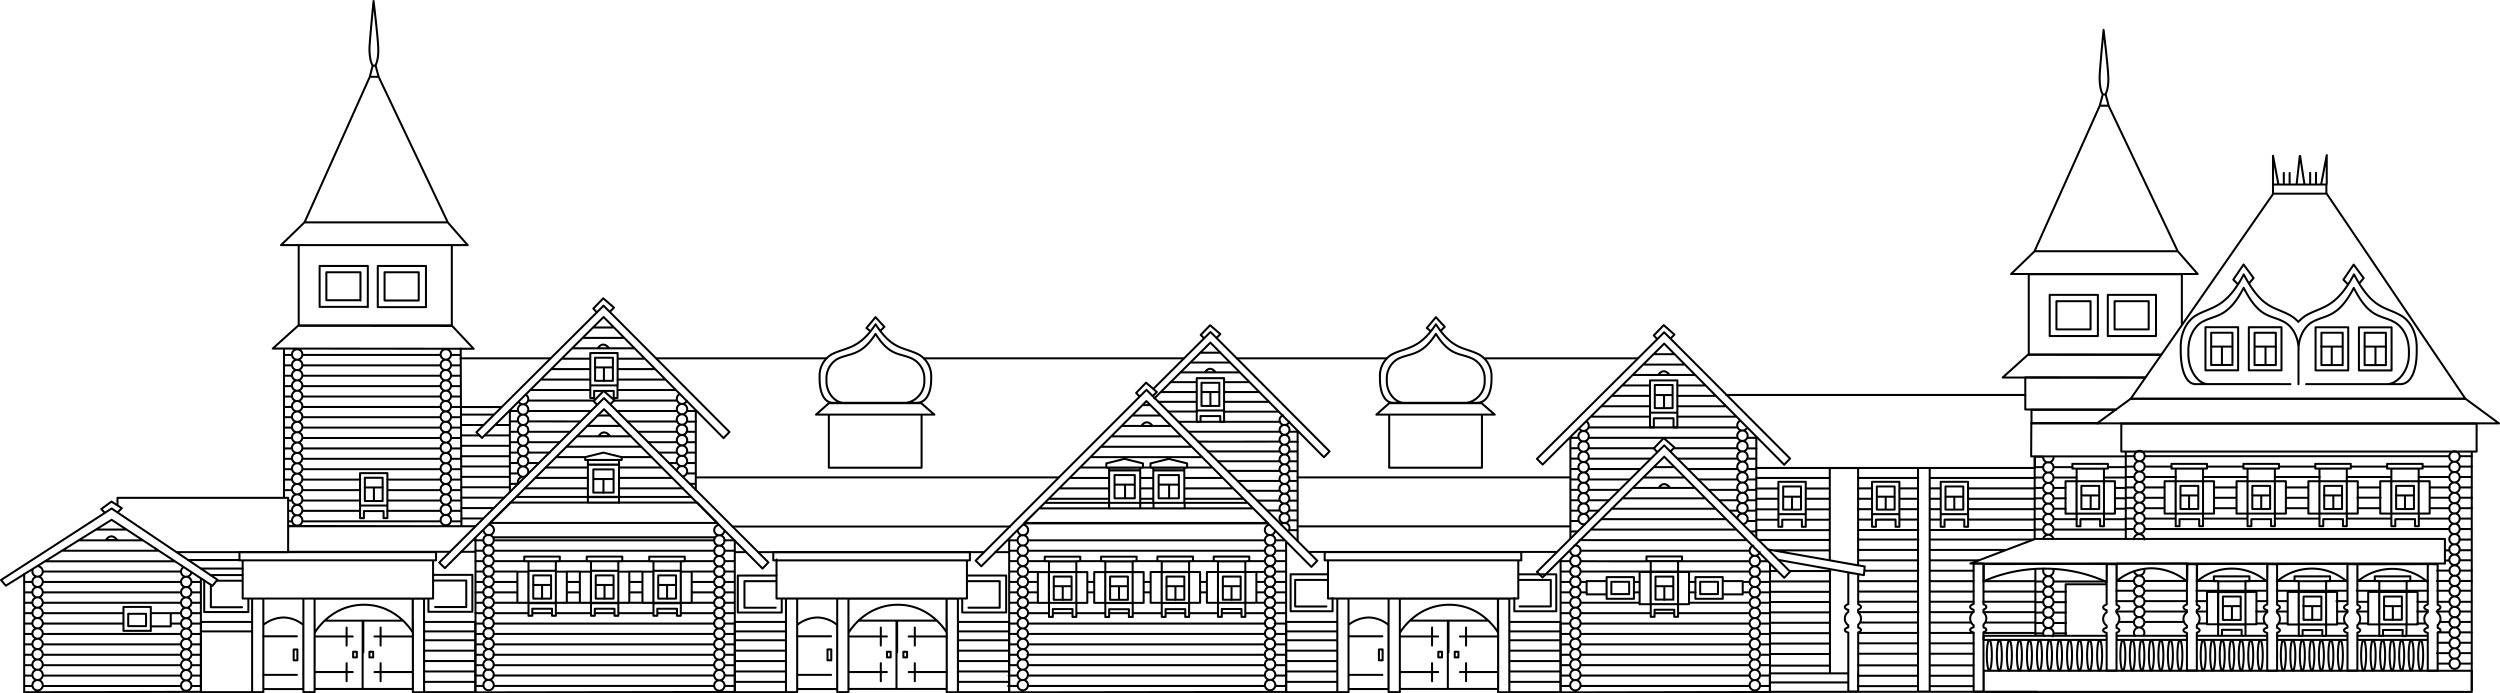 <?xml version="1.0" encoding="UTF-8"?> <svg xmlns="http://www.w3.org/2000/svg" viewBox="0 0 1218 337.78"> <defs> <style>.cls-1,.cls-2{fill:none;stroke:#000;stroke-linecap:round;stroke-linejoin:round;}.cls-1{stroke-width:0.99px;}.cls-2{stroke-width:0.99px;}</style> </defs> <title>LOGOРесурс 3</title> <g id="Слой_2" data-name="Слой 2"> <g id="Слой_1-2" data-name="Слой 1"> <path class="cls-1" d="M475.35,273.13l83.2-83.2,83.23,83.26-2.87,3-80.36-80.76-80.46,80.45-2.74-2.74Zm16.32-10.83v75l134.92-.2V264m-5.32,49.76a2.53,2.53,0,1,1-2.53-2.53,2.53,2.53,0,0,1,2.53,2.53Zm0-20.19a2.53,2.53,0,1,1-2.53-2.53,2.53,2.53,0,0,1,2.53,2.53Zm0,25.24a2.53,2.53,0,1,1-2.53-2.53,2.53,2.53,0,0,1,2.53,2.53Zm0-20.19a2.53,2.53,0,1,1-2.53-2.53,2.53,2.53,0,0,1,2.53,2.53Zm0-20.19a2.53,2.53,0,1,1-2.53-2.53,2.54,2.54,0,0,1,2.53,2.53Zm0,5a2.53,2.53,0,1,1-2.53-2.53,2.54,2.54,0,0,1,2.53,2.53Zm0-25a3.46,3.46,0,0,1-.71,1.53,2.53,2.53,0,1,1-2-4.31m2.78,47.95a2.53,2.53,0,1,1-2.53-2.53,2.54,2.54,0,0,1,2.53,2.53Zm0,5a2.53,2.53,0,1,1-2.53-2.53,2.53,2.53,0,0,1,2.53,2.53Zm0-20.19a2.53,2.53,0,1,1-2.53-2.53,2.53,2.53,0,0,1,2.53,2.53Zm0-25.24a2.53,2.53,0,1,1-2.53-2.53,2.53,2.53,0,0,1,2.53,2.53Zm0,5.05a2.53,2.53,0,1,1-2.53-2.53,2.53,2.53,0,0,1,2.53,2.53Zm0,5a2.53,2.53,0,1,1-2.53-2.53,2.53,2.53,0,0,1,2.53,2.53Zm0,50.48a2.53,2.53,0,1,1-2.53-2.53,2.54,2.54,0,0,1,2.53,2.53Zm0,5.05a2.53,2.53,0,1,1-2.53-2.54,2.54,2.54,0,0,1,2.53,2.54Zm0,5a2.53,2.53,0,1,1-2.53-2.53,2.53,2.53,0,0,1,2.53,2.53ZM555.1,193.13l-1.56-1.7,4.82-5,5.25,4.54-1.85,1.84M491.4,329.14h4.25m5.07,0H616.19m5.08,0h5.38M491.2,334.21h4.73m5,0H616.2m5.25,0h5m-134.9-10.14h4.16m5,0H616m5.21,0h5.06M491.82,319h3.86m4.9,0h115.7m4.81,0h5.15M491.68,308.86h4.06m5.2,0H616.13m5.07,0h5.09m-134.61,5.07h4m5.21,0H616.19m4.94,0h5M491.82,303.8h4m5.09,0H616.06m5,0h5.15m-134.56-5.07h4m5.34,0h10.05m2.5,0h8.83m2.17,0H538.4m2.08,0h9.09m2.41,0H565.9m2.17,0h9.32m2,0h13.85m2.15,0h9.33m2.14,0h9.32m5.06,0h5M491.68,288.59h4.08m5.16,0h4.57m24.34,0H533m24.3,0h3.2m24.22,0h3m24.36,0h4.06m5.27,0h4.89m-134.52,5.07h3.8m5.32,0h4.82m106.36,0h4.1m5.05,0h4.87M491.68,283.52h4m5.31,0h4.5m24.24,0H533m24.2,0h3.11m24.59,0h2.68m24.68,0h3.82m5.35,0h4.77M491.8,278.45h4m5.14.19h5.32m105.6,0h4.32m5.1-.16h5M491.68,268.31h4m5.37,0H616.13m5.25,0h4.91m-134.61,5.07h4.14m5.13,0h10m13.5,0h14.17m13.29,0H566m13.39,0H593.1m13.9,0h9.19m5.21,0h4.69M491.2,263.25h4.59m5,0H616.22m5,0H626M511,243h29.36m15.28,0h6.08m15.57,0H605.8m-89.63-5.07h24.14m-33.92,9.75H610.51m-54.79-9.75h6.12m15.31,0H600.8m-74.43-10.14h14m15.21,0h6.12m15.35,0h13.6m-69.47,5.07h19.12m15.36,0h6.06m15.45,0h18.49m-64.35-10.14h54.34m-49.31-5.06h44.31m-34.11-10.14h24m-29.08,5.07h34.08m-18.82-15.21h3.68m-8.79,5.07h13.9m-69.7,111.3a2.53,2.53,0,1,0,2.53-2.53,2.53,2.53,0,0,0-2.53,2.53Zm0-20.19a2.53,2.53,0,1,0,2.53-2.53,2.53,2.53,0,0,0-2.53,2.53Zm0,25.24a2.53,2.53,0,1,0,2.53-2.53,2.53,2.53,0,0,0-2.53,2.53Zm0-20.19a2.53,2.53,0,1,0,2.53-2.53,2.53,2.53,0,0,0-2.53,2.53Zm0-20.19a2.53,2.53,0,1,0,2.53-2.53,2.53,2.53,0,0,0-2.53,2.53Zm0,5.05a2.53,2.53,0,1,0,2.53-2.53,2.53,2.53,0,0,0-2.53,2.53Zm0-25a3.41,3.41,0,0,0,.71,1.53,2.53,2.53,0,1,0,3.56-3.59,2.46,2.46,0,0,0-1.53-.72m-2.78,47.95a2.53,2.53,0,1,0,2.53-2.53,2.53,2.53,0,0,0-2.53,2.53Zm0,5.05a2.53,2.53,0,1,0,2.53-2.54,2.53,2.53,0,0,0-2.53,2.54Zm0-20.2a2.53,2.53,0,1,0,2.53-2.53,2.53,2.53,0,0,0-2.53,2.53Zm0-25.23a2.53,2.53,0,1,0,2.53-2.53,2.53,2.53,0,0,0-2.53,2.53Zm0,5a2.53,2.53,0,1,0,2.53-2.53,2.53,2.53,0,0,0-2.53,2.53Zm0,5a2.53,2.53,0,1,0,2.53-2.53,2.53,2.53,0,0,0-2.53,2.53Zm0,50.48a2.53,2.53,0,1,0,2.53-2.53,2.53,2.53,0,0,0-2.53,2.53Zm0,5.05a2.53,2.53,0,1,0,2.53-2.53,2.53,2.53,0,0,0-2.53,2.53Zm0,5a2.53,2.53,0,1,0,2.53-2.53,2.54,2.54,0,0,0-2.53,2.53Zm122-79H499L509,245h98.91l9.92,9.92Zm-118.27.14V255H617.61m-62.1-10H540.36V229.2h15.15V245Zm-2.64-2.22H543V231.46h9.87v11.28Zm2.64-15H540.36v1.31h15.15v-1.31Zm1.33.11H539v-2.12l8.85-2.21,9,2.21v2.12ZM555.51,245H540.36v2.71h15.15V245Zm21.6,0H562v2.71h15.16V245Zm-52.72,48.72H511.07v-15h13.32v15Zm-2.32-1.49h-8.68V280.91h8.68v11.28Zm2.32-18.69H511.07v5.15h13.32V273.5Zm1.92-.09H509v-2.25h17.31v2.25Zm-1.92,20.27h5.35v-15h-5.35v15Zm-18.74,0H511v-15h-5.36v15Zm16.87,0H511.07v6.84h1.87v-3.82h9.58v3.82h1.87v-6.84Zm29.31,0H538.51v-15h13.32v15Zm-2.32-1.49h-8.67V280.91h8.67v11.28Zm2.32-18.69H538.51v5.15h13.32V273.5Zm1.92-.09h-17.3v-2.25h17.3v2.25Zm-1.92,20.27h5.36v-15h-5.36v15Zm-18.73,0h5.35v-15H533.1v15Zm16.86.09H538.51v6.78h1.87v-3.79H550v3.79h1.87v-6.78Zm29.32-.09H566v-15h13.33v15ZM577,292.19h-8.67V280.91H577v11.28Zm2.33-18.69H566v5.15h13.33V273.5Zm1.92-.09H563.89v-2.25H581.2v2.25Zm-1.92,20.27h5.35v-15h-5.35v15Zm-18.74,0h5.35v-15h-5.35v15Zm16.87.09H566v6.78h1.87v-3.79h9.59v3.79h1.87v-6.78Zm29.31-.09H593.4v-15h13.32v15Zm-2.32-1.49h-8.68V280.91h8.68v11.28Zm2.32-18.69H593.4v5.15h13.32V273.5Zm1.92-.09H591.33v-2.25h17.31v2.25Zm-1.92,20.27h5.35v-15h-5.35v15Zm-18.74,0h5.36v-15H588v15Zm16.87,0H593.4v6.86h1.86v-3.83h9.59v3.83h1.87v-6.86ZM577,245H561.88V229.2H577V245Zm-2.65-2.22h-9.86V231.46h9.86v11.28Zm2.65-15H561.88v1.31H577v-1.31Zm1.32.11h-17.8v-2.12l8.84-2.21,9,2.21v2.12Zm-22.25-20.35h5.5s-2.75-4-5.5,0ZM214,274.08l80.26-80.14L374.37,274l-2.87,3-77.24-77.61-77.52,77.4L214,274.08ZM231.66,262v75.32l126.33-.2v-73.4m-5,50.11a2.53,2.53,0,1,1-2.53-2.53,2.53,2.53,0,0,1,2.53,2.53Zm0-20.19a2.53,2.53,0,1,1-2.53-2.53A2.53,2.53,0,0,1,353,293.6Zm0,25.24a2.53,2.53,0,1,1-2.53-2.53,2.54,2.54,0,0,1,2.53,2.53Zm0-20.2a2.53,2.53,0,1,1-2.53-2.53,2.54,2.54,0,0,1,2.53,2.53Zm0-20.19a2.53,2.53,0,1,1-2.53-2.53,2.53,2.53,0,0,1,2.53,2.53Zm0,5.05a2.53,2.53,0,1,1-2.53-2.53A2.53,2.53,0,0,1,353,283.5Zm0-25a3.45,3.45,0,0,1-.71,1.54,2.53,2.53,0,1,1-2-4.32M353,303.69a2.53,2.53,0,1,1-2.53-2.53,2.53,2.53,0,0,1,2.53,2.53Zm0,5.05a2.53,2.53,0,1,1-2.53-2.53,2.53,2.53,0,0,1,2.53,2.53Zm0-20.19a2.53,2.53,0,1,1-2.53-2.53,2.53,2.53,0,0,1,2.53,2.53Zm0-25.24a2.53,2.53,0,1,1-2.53-2.53,2.53,2.53,0,0,1,2.53,2.53Zm0,5.05a2.53,2.53,0,1,1-2.53-2.53,2.53,2.53,0,0,1,2.53,2.53Zm0,5.05a2.53,2.53,0,1,1-2.53-2.53,2.54,2.54,0,0,1,2.53,2.53Zm0,50.47a2.53,2.53,0,1,1-2.53-2.53,2.53,2.53,0,0,1,2.53,2.53Zm0,5.05a2.53,2.53,0,1,1-2.53-2.53,2.53,2.53,0,0,1,2.53,2.53Zm0,5.05a2.53,2.53,0,1,1-2.53-2.53A2.53,2.53,0,0,1,353,334ZM290.81,197.13l-1.56-1.7,4.82-5,5.25,4.54-1.85,1.84m-65.83,132.3h3.75m5.18,0H347.81m5.2,0h5m-126.39,5.07h3.81m5.29,0H347.83m5.35,0h4.68M231.55,324.08h3.89m5.16,0h107m5.32,0h4.74M231.8,319h3.61m5,0H347.89m5,0h4.82m-126-10.14h3.79m5.31,0h107m5.19,0h4.76m-126,5.07h3.76m5.32,0H347.81m5.26,0h4.45M231.8,303.8h3.64"></path> <path class="cls-1" d="M240.69,303.8h107.2m5.25,0h4.53m-126-5.07h3.73m5.25,0h16.75m2,0h9.38m2.09,0h16.94m2.22,0h9.37m1.85,0h17.06m2.22,0h9.25m2,0H348m5.05,0h4.67m-126-10.13h3.81m5.17,0h11.2m24.31,0h6.24m24.33,0h6.09m24.43,0h10.53m5.34,0h4.58M232,293.67h3.33m5.49,0H347.91m5,0h4.56M231.91,283.53h3.5m5.35,0h11.29m24.14,0h6.35m24.28,0h6.06m24.29,0h10.59m5.25,0h4.66m-125.73-5.07h3.58m5.25,0h11.06m24.09,0h6.49m24,0h6.5m24,0h10.87m5.22,0h4.66m-126-10.14h3.71m5.32,0H348m5.13,0h4.6m-126,5.07h3.87m5.16,0h16.72m13.32,0H288m13.12,0h17.26m13.37,0h16.07m5.27,0h4.39m-126.3-10.14h4.3m5.53,0H347.87m5.09,0h4.9M251.69,242.1h34.63m15.51,0h34.86m-80.95-4.19H286.3m15.46,0h30.91M266,227.77h20.35m15.22,0h20.79M261,232.84h25.36m15.37,0h25.71M271.05,222.7h14.21m17.67,0h14.44m-41.06-5.07H312.4M286.12,207.5h16.07m-21,5.06h26.12m-16.08-10.13h6.14m-61.82,111.3A2.53,2.53,0,1,0,238,311.2a2.53,2.53,0,0,0-2.53,2.53Zm0-20.19A2.53,2.53,0,1,0,238,291a2.53,2.53,0,0,0-2.53,2.53Zm0,25.24a2.53,2.53,0,1,0,2.53-2.53,2.53,2.53,0,0,0-2.53,2.53Zm0-20.19a2.53,2.53,0,1,0,2.53-2.53,2.53,2.53,0,0,0-2.53,2.53Zm0-20.19a2.53,2.53,0,1,0,2.53-2.53,2.53,2.53,0,0,0-2.53,2.53Zm0,5a2.53,2.53,0,1,0,2.53-2.53,2.53,2.53,0,0,0-2.53,2.53Zm0-25a3.46,3.46,0,0,0,.71,1.53,2.53,2.53,0,1,0,3.56-3.59,2.46,2.46,0,0,0-1.53-.72m-2.78,47.95A2.53,2.53,0,1,0,238,301.1a2.53,2.53,0,0,0-2.53,2.54Zm0,5a2.53,2.53,0,1,0,2.53-2.53,2.53,2.53,0,0,0-2.53,2.53Zm0-20.19A2.53,2.53,0,1,0,238,286a2.53,2.53,0,0,0-2.53,2.53Zm0-25.24a2.53,2.53,0,1,0,2.53-2.53,2.53,2.53,0,0,0-2.53,2.53Zm0,5.05a2.53,2.53,0,1,0,2.53-2.53,2.53,2.53,0,0,0-2.53,2.53Zm0,5.05a2.53,2.53,0,1,0,2.53-2.53,2.53,2.53,0,0,0-2.53,2.53Zm0,50.48A2.53,2.53,0,1,0,238,321.3a2.53,2.53,0,0,0-2.53,2.53Zm0,5a2.53,2.53,0,1,0,2.53-2.53,2.53,2.53,0,0,0-2.53,2.53Zm0,5.05a2.53,2.53,0,1,0,2.53-2.53,2.53,2.53,0,0,0-2.53,2.53Zm114-79H238.73l10-9.92h90.92l9.82,9.92Zm-1.15,7H240.2m51.47-49.31h5.5s-2.75-4-5.5,0Zm9.91,29.6H286.42V226.44h15.16V242.2Zm0,2.86H286.42V242.2h15.16v2.86ZM298.94,240h-9.87V228.69h9.87V240Zm2.64-15.9H286.42v2.22h15.16v-2.22Zm1.32,0H285.1v-1.38l8.85-2.2,8.95,2.2v1.38Zm-32.09,69.77H257.48V278.08h13.33v15.76Zm-2.33-2.22h-8.67V280.34h8.67v11.28Zm2.33-18.21H257.48v4.67h13.33v-4.67Zm1.92,0H255.42v-2.26h17.31v2.26Zm-1.92,20.26h5.35V278.51h-5.35v15.16Zm-18.74,0h5.35V278.51h-5.35v15.16Zm16.87.17H257.48V300h1.87v-3.43h9.59V300h1.87v-6.14Zm32.31,0H287.93V278.08h13.32v15.76Zm-2.32-2.22h-8.68V280.34h8.68v11.28Zm2.32-18.21H287.93v4.67h13.32v-4.67Zm1.92,0H285.86v-2.26h17.31v2.26Zm-1.92,20.26h5.35V278.51h-5.35v15.16Zm-18.74,0h5.36V278.51h-5.36v15.16Zm16.87.17H287.93V300h1.86v-3.43h9.59V300h1.87v-6.14Zm32.31,0H318.37V278.08h13.32v15.76Zm-2.32-2.22h-8.68V280.34h8.68v11.28Zm2.32-18.18H318.37v4.64h13.32v-4.64Zm1.92,0H316.3v-2.26h17.31v2.26Zm-1.92,20.26H337V278.51h-5.35v15.16Zm-18.73,0h5.35V278.51H313v15.16Zm16.86.17H318.37V300h1.87v-3.43h9.58V300h1.87v-6.14Zm419-15.25,62-61.66,61.33,61.51-2.87,3-58.46-59L753.2,279.68l-1.66,1.66-1.62-1.62-1.13-1.13Zm11.52-5.71v64.39l102-.2V274.55m-4.86,39.23a2.53,2.53,0,1,1-2.52-2.53,2.52,2.52,0,0,1,2.52,2.53Zm0-20.19a2.53,2.53,0,1,1-2.52-2.53,2.52,2.52,0,0,1,2.52,2.53Zm0,25.24a2.53,2.53,0,1,1-2.52-2.53,2.52,2.52,0,0,1,2.52,2.53Zm0-20.19a2.53,2.53,0,1,1-2.52-2.53,2.52,2.52,0,0,1,2.52,2.53Zm0-20.19a2.53,2.53,0,1,1-2.52-2.53,2.53,2.53,0,0,1,2.52,2.53Zm0,5a2.53,2.53,0,1,1-2.52-2.53,2.53,2.53,0,0,1,2.52,2.53Zm0,20.2a2.53,2.53,0,1,1-2.52-2.53,2.53,2.53,0,0,1,2.52,2.53Zm0,5a2.53,2.53,0,1,1-2.52-2.53,2.52,2.52,0,0,1,2.52,2.53Zm0-20.19a2.53,2.53,0,1,1-2.52-2.53,2.52,2.52,0,0,1,2.52,2.53Zm-.1-19.46a2.53,2.53,0,1,1-3.22-3.13m3.32,7.45a2.53,2.53,0,1,1-2.52-2.53,2.52,2.52,0,0,1,2.52,2.53Zm0,50.48a2.53,2.53,0,1,1-2.52-2.53,2.53,2.53,0,0,1,2.52,2.53Zm0,5.05a2.53,2.53,0,1,1-2.52-2.54,2.53,2.53,0,0,1,2.52,2.54Zm0,5a2.53,2.53,0,1,1-2.52-2.53,2.52,2.52,0,0,1,2.52,2.53ZM807.3,220.13l-1.56-1.7,4.82-5L815.8,218,814,219.84m-53.6,109.3h4.7m5,0h82.41m5.24,0h4.49m-101.67,5.07H765m5.24,0h82.06m5.32,0h4.59M760.39,324.07h4.51m5.27,0h82.18m5.12,0H862M760.24,319H765m5,0h82.41m5.08,0h4.81M760.56,308.86h4.36m5.14,0h82.23m5.45,0h4.42m-101.63,5.07h4.39m5.31,0h82.13m5.11,0h4.73M760.56,303.8h4.36m5.3,0h82.06m5.26,0h4.55m-101.7-5.07h4.53m5.23,0h34m2.11,0h9.49m2.16,0h34.28m5.38,0h4.62M760.53,288.59h4.37m5.16,0H773m23.38,0h2.44m24.42,0H826m23.24,0h3.11m5.34,0h4.47m-101.65,5.07H765m5.08,0h28.81m24.37,0h29m5.22,0h4.72M760.36,283.52h4.7m5.32,0h2.45m23.28,0h2.63m24.37,0h2.81m23.27,0h3.07m5.21,0h4.67m-101.58-5.07h4.34m5.16,0h82.23m5.31,0h4.59M770,268.31h82.49m-92.18,5.07h4.45m5.24,0c0,.08,34.24.13,34.24.05m13.67,0c12.39,0,25,0,34.26,0m5.4,0H861m-91.46-10.27H851M775,258h71m-65.72-5.07h60.56m-50.64-10.14h40.7m-45.8,5.07h50.73m-40.33-10.14h29.92m-24.82-5.06h20.24m-15-5.07h10.08M765,313.72a2.53,2.53,0,1,0,2.53-2.53,2.53,2.53,0,0,0-2.53,2.53Zm0-20.19a2.53,2.53,0,1,0,2.53-2.53,2.53,2.53,0,0,0-2.53,2.53Zm0,25.24a2.53,2.53,0,1,0,2.53-2.53,2.53,2.53,0,0,0-2.53,2.53Zm0-20.19a2.53,2.53,0,1,0,2.53-2.53,2.53,2.53,0,0,0-2.53,2.53Zm0-20.19a2.53,2.53,0,1,0,2.53-2.53,2.53,2.53,0,0,0-2.53,2.53Zm0,5.05a2.53,2.53,0,1,0,2.53-2.53,2.53,2.53,0,0,0-2.53,2.53Zm0,20.19a2.53,2.53,0,1,0,2.53-2.53,2.53,2.53,0,0,0-2.53,2.53Zm0,5.05a2.53,2.53,0,1,0,2.53-2.54,2.53,2.53,0,0,0-2.53,2.54Zm0-20.2a2.53,2.53,0,1,0,2.53-2.53,2.53,2.53,0,0,0-2.53,2.53Zm0-20.23v0a2.53,2.53,0,1,0,2.53-2.53,2.42,2.42,0,0,0-.54.06m-2,7.52a2.53,2.53,0,1,0,2.53-2.53,2.53,2.53,0,0,0-2.53,2.53Zm0,50.48a2.53,2.53,0,1,0,2.53-2.53,2.53,2.53,0,0,0-2.53,2.53Zm0,5.05a2.53,2.53,0,1,0,2.53-2.53,2.53,2.53,0,0,0-2.53,2.53Zm0,5a2.53,2.53,0,1,0,2.53-2.53,2.54,2.54,0,0,0-2.53,2.53Zm43.16-96.19h5.49s-2.74-4-5.49,0Zm9.4,56.71H804.24V278.67h13.32v15.76Zm-2.32-2.23h-8.67V280.92h8.67V292.2Zm2.32-18.71H804.24v5.18h13.32v-5.18Zm1.92-.05H802.17v-2.25h17.31v2.25Zm-1.92,21h5.35V278.67h-5.35v15.76Zm-18.73,0h5.35V278.67h-5.35v15.76Zm16.87,0H804.24v6.14h1.87v-3.44h9.59v3.44h1.86v-6.14Z"></path> <path class="cls-1" d="M839.35,291.74H826V281.17h13.32v10.57ZM837,289.45h-8.67v-6H837v6Zm2.32.13h9.73v-6.47h-9.73v6.47Zm-56.6,2.16h13.33V281.17H782.75v10.57Zm2.33-2.29h8.67v-6h-8.67v6Zm-2.33.13H773v-6.47h9.72v6.47ZM651.55,337.2H626.64V303h24.91V337.2Zm0-29.59H626.64V303h24.91v4.65Zm-24.62,29.66H651.5m-24.56-5.07h24.51m-24.55-5.06h24.62M627,317h24.51M627,322.07H651.5M627,311.93h24.49M760.28,337.2H735.36V303h24.92V337.2Zm0-29.59H735.36V303h24.92v4.65ZM736,337.27h24.26M736,332.2h24.22m-24.25-5.06h24.31M736,317h24.2M736,322.07h24.22M736,311.93h24.18M651.55,337.2H657V291.63h-5.47V337.2Zm78.31.07h5.47V291.7h-5.47v45.57Zm-53.33-.07H682V291.63h-5.47V337.2Zm-.08-1.5H657V304.46a16.35,16.35,0,0,1,10-3.62,15.68,15.68,0,0,1,9.46,3.62V335.7Zm-2.84-14h-1.8v-5.29h1.8v5.29Zm56.17-13.66V291.7H682v16.71s7.52-13.59,23.77-13.77,24,13.41,24,13.41Zm-42.71-5.66h38.17m4.67,0v33.27H682V302.39m23.39.11v33.16m.32-33.27v15.42m-3.16,2.46h-1.8v-2.73h1.8v2.73Zm8,0h-1.8v-2.73h1.8v2.73Zm29.16-47.21v18.53H647V273m94.21,0H645.38v-4h95.79v4ZM382.92,337.2H358V303h24.92V337.2Zm0-29.59H358V303h24.92v4.65ZM358.3,337.27h24.56M358.3,332.2h24.52m-24.55-5.06h24.61M358.34,317h24.51m-24.51,5.07h24.52m-24.52-10.14h24.5m108.8,25.27H466.72V303h24.92V337.2Zm0-29.59H466.72V303h24.92v4.65Zm-24.32,29.66h24.26m-24.25-5.07h24.21m-24.25-5.06H491.6M467.37,317h24.2m-24.21,5.07h24.22m-24.21-10.14h24.19M382.92,337.2h5.46V291.63h-5.46V337.2Zm78.31.07h5.46V291.7h-5.46v45.57Zm-53.34-.07h5.47V291.63h-5.47V337.2Zm-.07-1.5H388.39V304.46a16.35,16.35,0,0,1,10-3.62,15.69,15.69,0,0,1,9.47,3.62V335.7Zm-2.85-14h-1.8v-5.29H405v5.29Zm56.18-13.66V291.7H413.36v16.71s7.53-13.59,23.78-13.77,24,13.41,24,13.41Zm-42.72-5.66H456.6m4.67,0v33.27H413.39V302.39m23.38.11v33.16m.32-33.27v15.42m-3.16,2.46h-1.79v-2.73h1.79v2.73Zm8,0h-1.8v-2.73h1.8v2.73Zm29.16-47.21v18.53H378.32v-19m94.21.42H376.74v-4h95.79v4Zm-349.7,64.19H97.91V303h24.92v34.25Zm0-29.59H97.91V303h24.92v4.66Zm108.72,29.59H206.63V303h24.92v34.25Zm0-29.59H206.63V303h24.92v4.66Zm-24.32,29.66H231.5m-24.26-5.07h24.21m-24.24-5.07h24.31M207.28,317h24.21m-24.21,5.06H231.5m-24.22-10.13h24.19M122.83,337.21h5.47V291.64h-5.47v45.57Zm78.31.07h5.46V291.71h-5.46v45.57Zm-53.33-.07h5.46V291.64h-5.46v45.57Zm-.08-1.5H128.3V304.46a16.45,16.45,0,0,1,10-3.62,15.76,15.76,0,0,1,9.47,3.62v31.25Zm-2.85-14h-1.8v-5.29h1.8v5.29Zm56.18-13.66V291.71H153.27v16.71s7.53-13.6,23.78-13.78,24,13.42,24,13.42Zm-42.71-5.66h38.16m4.67,0v33.27H153.3V302.4m23.38.1v33.17m.33-33.28v15.42m-3.16,2.47h-1.8v-2.74h1.8v2.74Zm8,0H180v-2.74h1.8v2.74ZM211,273.07V291.6H118.23V273m94.22,0H116.66v-4h95.79v4Zm536.34-49.44,62-61.66,61.33,61.51-2.87,3-58.46-59-59.21,58.92-2.75-2.75ZM765.1,212.8v49.46m90.58-.54V212.94m-6.35,42.32c1.24,0,2.13-1.33,2.13-2.48a2.53,2.53,0,0,0-4.92-.83,1.2,1.2,0,0,0,0,.65m4.91-20a2.53,2.53,0,1,1-2.53-2.53,2.53,2.53,0,0,1,2.53,2.53Zm0,5a2.53,2.53,0,1,1-2.53-2.53,2.53,2.53,0,0,1,2.53,2.53Zm0-20.19a2.53,2.53,0,1,1-2.53-2.53,2.54,2.54,0,0,1,2.53,2.53Zm0,5a2.53,2.53,0,1,1-2.53-2.53,2.54,2.54,0,0,1,2.53,2.53Zm0,20.2a2.53,2.53,0,1,1-2.53-2.53,2.54,2.54,0,0,1,2.53,2.53Zm0,5a2.53,2.53,0,1,1-2.53-2.53,2.53,2.53,0,0,1,2.53,2.53Zm0-20.19a2.53,2.53,0,1,1-2.53-2.53,2.53,2.53,0,0,1,2.53,2.53Zm-.27-19.06a2.53,2.53,0,1,1-3.33-3.43m3.6,7.35a2.53,2.53,0,1,1-2.53-2.53,2.53,2.53,0,0,1,2.53,2.53ZM807.3,165.13l-1.56-1.71,4.82-5L815.8,163,814,164.84m-48.75,89h3.88m82.26,0h4.22m-90.27,5.07h3.07m84.62,0h2.62M765.3,248.8h3.85m5.08,0h4.61m64,0h3.67m4.85,0h4.16m-90-5.07h3.55m4.8,0h9.93m54.05,0h8.62m5.08,0h4.06m-90.23-10.14h3.74m5.08,0H794m33.53,0h19m4.82,0h4.22m-90.18,5.07h3.66m5,0h14.56m44,0H846.5m4.93,0h4.17m-90.1-10.14H769m5.15,0h24.68m23.67,0h24m4.9,0h4.12m-90.25-5.07h3.76m5,0h30.06m13.52,0h28.86m4.68,0h4.39m-90.3-10.14h3.5m5.41,0H846.5m4.82,0h4m-89.93,5.07H769m5.07,0s3.27,0,8.52,0m-2.37,0h25.76m9.76,0h30.68m5.13.08h4.27M774,208.25h72.62M775.17,203h28.65m13.52,0h28.25m-65.17-5.07h23.32m13.53,0h23.62m-50.6-10.14H803.8m13.39,0h13.28m-45,5.07H803.8m13.47,0h18.37M795.7,182.69h29.84m-24.48-5.06h19.62m-14.76-5.07h9.67M774,253.48a2.22,2.22,0,0,0,.07-.57,2.53,2.53,0,1,0-2.53,2.53,2.9,2.9,0,0,0,.6-.07M769,232.72a2.53,2.53,0,1,0,2.53-2.53,2.53,2.53,0,0,0-2.53,2.53Zm0,5a2.53,2.53,0,1,0,2.53-2.53,2.54,2.54,0,0,0-2.53,2.53Zm0-20.19a2.53,2.53,0,1,0,2.53-2.53,2.53,2.53,0,0,0-2.53,2.53Zm0,5.05a2.53,2.53,0,1,0,2.53-2.53,2.53,2.53,0,0,0-2.53,2.53Zm0,20.19a2.53,2.53,0,1,0,2.53-2.53,2.53,2.53,0,0,0-2.53,2.53Zm0,5.05a2.53,2.53,0,1,0,2.53-2.53,2.53,2.53,0,0,0-2.53,2.53Zm0-20.19a2.53,2.53,0,1,0,2.53-2.53,2.53,2.53,0,0,0-2.53,2.53Zm.39-18.84a2.53,2.53,0,1,0,3.67-3.37M769,212.53a2.53,2.53,0,1,0,2.53-2.53,2.53,2.53,0,0,0-2.53,2.53Zm38.92-29.87h5.49s-2.75-4-5.49,0ZM562,189.37l27.76-27.63,58,58.18L645,222.75l-55.3-55.82-27.26,27.13m69.76,69.45V210m-4,37.68a2.4,2.4,0,1,1-2.39-2.39,2.4,2.4,0,0,1,2.39,2.39Zm0-19.1a2.4,2.4,0,1,1-2.39-2.39,2.4,2.4,0,0,1,2.39,2.39Zm0,23.88a2.4,2.4,0,1,1-2.39-2.4,2.39,2.39,0,0,1,2.39,2.4Zm0-19.1a2.4,2.4,0,1,1-2.39-2.4,2.39,2.39,0,0,1,2.39,2.4Zm0-19.1a2.4,2.4,0,1,1-2.39-2.4,2.39,2.39,0,0,1,2.39,2.4Zm0,4.77a2.4,2.4,0,1,1-2.39-2.39,2.4,2.4,0,0,1,2.39,2.39Zm0,19.1a2.4,2.4,0,1,1-2.39-2.39,2.4,2.4,0,0,1,2.39,2.39Zm0,4.78a2.4,2.4,0,1,1-2.39-2.4,2.39,2.39,0,0,1,2.39,2.4Zm0-19.1a2.4,2.4,0,1,1-2.39-2.4,2.39,2.39,0,0,1,2.39,2.4Zm-.1-18.41a2.4,2.4,0,1,1-3-3m3.14,7a2.4,2.4,0,1,1-2.39-2.39,2.4,2.4,0,0,1,2.39,2.39Zm-4.09,46.07a2.36,2.36,0,0,1,1.7-.71,2.39,2.39,0,0,1,2.39,2.39,2.36,2.36,0,0,1-.71,1.7m-41.07-94.16L585,163.16l4.56-4.7,5,4.3-1.75,1.74m35.44,93.8h4m-14.59-9.59h5.94m4.56,0h4m-3.92,4.79h4m-19.46-9.59h10.85m4.59,0h3.93m-24.46-4.79h15.91m4.61,0h4m-33.93-9.69h25.35m4.55.1h4m-28.88,4.79h20.28m4.68,0h3.95m-38.76-9.59h30.27m4.54,0h3.91m-43.66-4.79h35.11m4.44,0h4.15m-53-9.59h44.61m4.37,0h3.84m-48.15,4.8c0,.07,39.9,0,39.9,0m4.58.07h4m-57.85-9.72h49.2m-54.48-5H583"></path> <path class="cls-1" d="M596.41,200.56h26.27m-58.28-4.79h18.53m13.69,0h21.62m-47.87-9.59h12.46m13.63,0h11.92M565.78,191H583m13.53,0h16.75m-37.78-9.59h28.22m-23.15-4.79h18.56m-14.24-4.79h9.43m-7.26,9.55h5.19s-2.6-3.79-5.19,0ZM596.37,200H583.05V184.24h13.32V200Zm-2.32-2.23h-8.68V186.5h8.68v11.28Zm.45,2.23H583.05v5.54h1.86v-2.84h9.59v2.84h1.87V200ZM232.11,210.59l61.95-61.66,61.33,61.51-2.87,3-58.46-59-59.21,58.92-2.74-2.75Zm16.3-10.79v39.93m90.58-1V199.94m-4.21,19.65a2.53,2.53,0,1,1-2.53-2.53,2.53,2.53,0,0,1,2.53,2.53Zm0,5a2.53,2.53,0,1,1-2.53-2.53,2.53,2.53,0,0,1,2.53,2.53Zm0-20.19a2.53,2.53,0,1,1-2.53-2.53,2.54,2.54,0,0,1,2.53,2.53Zm0,5a2.53,2.53,0,1,1-2.53-2.53,2.54,2.54,0,0,1,2.53,2.53Zm-5,19.79a2.53,2.53,0,1,1,3.14,2.85m1.89-17.59a2.53,2.53,0,1,1-2.53-2.53,2.53,2.53,0,0,1,2.53,2.53Zm-.19-19.23a2.53,2.53,0,1,1-3.32-3.29m3.51,7.38a2.53,2.53,0,1,1-2.53-2.53,2.53,2.53,0,0,1,2.53,2.53Zm-44.17-47.27-1.56-1.7,4.82-5,5.25,4.54-1.85,1.84m-48.74,84h3.94m83.6,0h2.75m-90-5.07h3.47m82.15,0h4.48m-90-10.14h3.43m5.17,0h10.22m53.4,0h8.53m5,0h4.21m-90,5.07h3.51m5,0h4.93m63.63,0h3.87m4.91,0h4.17m-90.13-10.14h3.69m5,0h15.08m43.27,0h14m4.91,0h4.13m-89.93-5.07h3.41m5,0h20.48m32.95,0h19.09m4.61,0h4.38m-90.29-10.14h3.5m5.41,0h30.32m12.76,0h29.15m4.87,0h4.06m-90,5.07h3.49m5.11,0s11.51,0,25.36.05m23.18,0H330m4.84.08h4.27m-81.66-10.27h31.95m9.72,0h30.84M258.48,190h28.89m13.69,0H328.9m-65.17-5.07H287.4m13.42,0h23.39M273.6,174.76h13.9m13.65,0h12.63m-45,5.07h18.62m13.53,0H319M279,169.69h29.84m-24.47-5.06H304m-14.87-5.07h9.78m-46.59,60.16a2.53,2.53,0,1,0,2.53-2.53,2.53,2.53,0,0,0-2.53,2.53Zm0,5a2.53,2.53,0,1,0,2.53-2.53,2.54,2.54,0,0,0-2.53,2.53Zm0-20.19a2.53,2.53,0,1,0,2.53-2.53,2.53,2.53,0,0,0-2.53,2.53Zm0,5.05a2.53,2.53,0,1,0,2.53-2.53,2.53,2.53,0,0,0-2.53,2.53Zm0,20.19a2.53,2.53,0,1,0,2.53-2.53,2.53,2.53,0,0,0-2.53,2.53Zm3.45,2.69a2.54,2.54,0,0,0-3.45,2.36,2.43,2.43,0,0,0,.14.82m-.14-21a2.53,2.53,0,1,0,2.53-2.53,2.53,2.53,0,0,0-2.53,2.53Zm.39-18.84a2.53,2.53,0,1,0,3.67-3.37m-4.06,7.07a2.53,2.53,0,1,0,2.53-2.53,2.53,2.53,0,0,0-2.53,2.53Zm38.92-29.83h5.49s-2.74-4-5.49,0Zm9.68,18.09H287.59V172h13.32v15.77Zm-2.32-2.23h-8.68V174.28h8.68v11.28Zm-9.14,8.51v-3.58h4.33m.11,0H299v3.7m0-.26h1.84v-6.14H287.59v6.14h1.86m527.76,7.16H803.89V185.33h13.32v15.76Zm-2.32-2.22h-8.68V187.59h8.68v11.28Zm.45,2.22H803.89v7.15h1.86V203.8h9.59v4.44h1.87v-7.15ZM765,232.58H632.16m-116.48,0H339.24"></path> <path class="cls-1" d="M224.4,174.58h43.69"></path> <path class="cls-2" d="M450.14,174.58H576.72m25.91,0h73m-355.84,0h82.75"></path> <path class="cls-1" d="M723.29,174.58h74.63M224.16,198.3h20m388.55,58.15H764.62m-6.29,12.46H637.76M357,256.52H492.07M491.53,269h-6.59m-5.49,0H369.62m-6.37,0h-5.16M449,227.87H403.81V202H449v25.88Zm-.16-31.44h-45L397.57,202h57.66l-6.4-5.56Zm-2.15-.19H405.79c-4.09,0-6.48-4.69-6.48-11.72l0-1.21a12,12,0,0,1,5.8-10.62c6.76-3.57,13.24-2.18,21.47-14.7,8.36,12.85,13.85,11,21.09,14.77a12,12,0,0,1,6,10.76v1.16c0,7-2.54,11.56-7.05,11.56Zm-5.69,0H410.92c-3.58,0-8.27-4.23-8.27-10.55l0-1.09a10.91,10.91,0,0,1,5.08-9.57c5.94-3.21,11.62-1.07,18.84-12.35,7.33,11.57,12.15,9,18.5,12.41a10.87,10.87,0,0,1,5.28,9.69v1.05c0,6.33-5.44,10.41-9.4,10.41Zm-17.11-35-1.75-1.43,4.41-5.28,4.33,4.72L429,161.08m293,66.79H676.81V202H722v25.88Zm-.16-31.44h-45L670.57,202h57.66l-6.4-5.56Zm-2.15-.19H678.79c-4.09,0-6.48-4.69-6.48-11.72l0-1.21a12,12,0,0,1,5.8-10.62c6.76-3.57,13.24-2.18,21.47-14.7,8.36,12.85,13.85,11,21.09,14.77a12,12,0,0,1,6,10.76v1.16c0,7-2.54,11.56-7.05,11.56Zm-5.69,0H683.92c-3.58,0-8.27-4.23-8.27-10.55l0-1.09a10.9,10.9,0,0,1,5.09-9.57c5.93-3.21,11.61-1.07,18.83-12.35,7.34,11.57,12.14,9,18.5,12.41a10.87,10.87,0,0,1,5.28,9.69v1.05c0,6.33-5.44,10.41-9.4,10.41Zm-17.11-35-1.74-1.43,4.4-5.28,4.33,4.72L702,161.08m38,121.46h15.54v12.91H740.37m-91.14-4v6.35H628.79v-18H647m90.78,11.66v6.35h20.44v-18H740m-93.79,15.67H631V282.54h15.85M471.2,280.4h19v18H468.79v-6.17m2.41-9.08h15.85v12.92H471.86m-91-4v6.35H359.46v-18H378.3m-.41,15.67H362.7V283.15h15.19M.5,282.6l53.89-34.86,51.55,34.7-2.45,3-49.1-32.2L2.84,285.34.5,282.6Zm11.28-3v57.66l86.08-.2V281.71m-4.61,32.08a2.53,2.53,0,1,1-2.53-2.53,2.53,2.53,0,0,1,2.53,2.53Zm0-20.19a2.53,2.53,0,1,1-2.53-2.53,2.53,2.53,0,0,1,2.53,2.53Zm0,25.24a2.53,2.53,0,1,1-2.53-2.53,2.53,2.53,0,0,1,2.53,2.53Zm0-20.2a2.53,2.53,0,1,1-2.53-2.53,2.54,2.54,0,0,1,2.53,2.53Zm0-20a2.53,2.53,0,1,1-3.82-2.33m3.83,7.22A2.53,2.53,0,1,1,90.72,281a2.53,2.53,0,0,1,2.53,2.53Zm0,20.19a2.53,2.53,0,1,1-2.53-2.53,2.53,2.53,0,0,1,2.53,2.53Zm0,5.05a2.53,2.53,0,1,1-2.53-2.53,2.53,2.53,0,0,1,2.53,2.53Zm0-20.19A2.53,2.53,0,1,1,90.72,286a2.53,2.53,0,0,1,2.53,2.53Zm0,35.33a2.53,2.53,0,1,1-2.53-2.53,2.53,2.53,0,0,1,2.53,2.53Zm0,5.05a2.53,2.53,0,1,1-2.53-2.53,2.53,2.53,0,0,1,2.53,2.53Zm0,5.05a2.53,2.53,0,1,1-2.53-2.53A2.53,2.53,0,0,1,93.25,334ZM50.9,249.65,49.34,248l5-3.63,5,3.21-1.84,1.84M21,329.15H88.15m5.12,0h4.41m-82.09,0H11.8M21,334.22H88.24m5,0h4.43m-82.06,0H11.8M21,324.08H88.05m5.21,0h4.41m-82,0H11.81M21.1,319H88.15m5.12,0h4.41m-82,0H11.8M21,308.87H88.05m5.67,0h4m-82.22,0H11.94m9.22,5.07h67m5.11,0h4.43m-82.06,0H11.8m9.12-10.14h39m23.6,0h4.66m5.54,0h4m-82.17,0H11.79M21,298.73H60.14m23.16,0H88m5.56,0H97.8m-82.09,0H11.94m9-10.13H88m5.76,0h4m-82.22,0H12.09m8.83,5.07H88.05m5.74,0h4m-82.32,0H12m9.13-10.14H88.15m5.13,0h4.46m-82,0H12.06m9-5.07H88.1M29.92,268.32H77.13m-55.38,5.15c10.48,0,55.53,0,63.36,0M38.18,263.25H69.63M46.73,258h14.4M15.78,313.73a2.53,2.53,0,1,0,2.53-2.53,2.53,2.53,0,0,0-2.53,2.53Zm0-20.19A2.53,2.53,0,1,0,18.31,291a2.53,2.53,0,0,0-2.53,2.53Zm0,25.24a2.53,2.53,0,1,0,2.53-2.53,2.53,2.53,0,0,0-2.53,2.53Zm0-20.19a2.53,2.53,0,1,0,2.53-2.53,2.53,2.53,0,0,0-2.53,2.53Zm.3-21.38a2.5,2.5,0,0,0-.3,1.19,2.53,2.53,0,0,0,5.06,0,2.81,2.81,0,0,0-2.6-2.62m-2.46,7.66a2.53,2.53,0,1,0,2.53-2.53,2.53,2.53,0,0,0-2.53,2.53Zm0,20.2a2.53,2.53,0,1,0,2.53-2.54,2.53,2.53,0,0,0-2.53,2.54Zm0,5a2.53,2.53,0,1,0,2.53-2.53,2.53,2.53,0,0,0-2.53,2.53Zm0-20.19A2.53,2.53,0,1,0,18.31,286a2.53,2.53,0,0,0-2.53,2.53Zm0,35.34a2.53,2.53,0,1,0,2.53-2.53,2.53,2.53,0,0,0-2.53,2.53Zm0,5a2.53,2.53,0,1,0,2.53-2.53,2.53,2.53,0,0,0-2.53,2.53Zm0,5.05a2.53,2.53,0,1,0,2.53-2.53,2.53,2.53,0,0,0-2.53,2.53Zm35.83-70.74H57.1s-2.74-4-5.49,0Zm21.86,44.24H60.15V295.7H73.47v11.72Zm-2.32-2.29H62.47v-6h8.68v6Zm2.32.12h9.72v-6.46H73.47v6.46Zm64.9-135.38v72.46m2.17,14,84.28.15-.37-86.62m-4.71,8a2.53,2.53,0,1,1-2.53-2.53,2.53,2.53,0,0,1,2.53,2.53Zm0,5a2.53,2.53,0,1,1-2.53-2.53,2.53,2.53,0,0,1,2.53,2.53Zm0-10.09a2.53,2.53,0,1,1-2.53-2.54,2.53,2.53,0,0,1,2.53,2.54Zm0,15.14a2.53,2.53,0,1,1-2.53-2.53,2.53,2.53,0,0,1,2.53,2.53Zm0,5.05a2.53,2.53,0,1,1-2.53-2.53,2.53,2.53,0,0,1,2.53,2.53Zm0,5a2.53,2.53,0,1,1-2.53-2.53,2.54,2.54,0,0,1,2.53,2.53Zm0,35.41a2.53,2.53,0,1,1-2.53-2.53,2.53,2.53,0,0,1,2.53,2.53Zm0-20.19a2.53,2.53,0,1,1-2.53-2.53,2.53,2.53,0,0,1,2.53,2.53Zm0,25.23a2.53,2.53,0,1,1-2.53-2.52,2.54,2.54,0,0,1,2.53,2.52Zm0-20.19a2.53,2.53,0,1,1-2.53-2.53,2.53,2.53,0,0,1,2.53,2.53Zm0-15.14a2.53,2.53,0,1,1-2.53-2.53,2.53,2.53,0,0,1,2.53,2.53Zm0,20.19a2.53,2.53,0,1,1-2.53-2.53,2.53,2.53,0,0,1,2.53,2.53Zm0,5a2.53,2.53,0,1,1-2.53-2.53,2.53,2.53,0,0,1,2.53,2.53Zm0-20.19a2.53,2.53,0,1,1-2.53-2.53,2.53,2.53,0,0,1,2.53,2.53Zm0,35.33a2.53,2.53,0,1,1-2.53-2.53,2.53,2.53,0,0,1,2.53,2.53Zm0,5.05a2.53,2.53,0,1,1-2.53-2.53,2.53,2.53,0,0,1,2.53,2.53Zm0,5a2.53,2.53,0,1,1-2.53-2.53,2.53,2.53,0,0,1,2.53,2.53ZM138.43,193.2h3.62m5.55,0h67.14m5.22,0h4.42m-85.82,5.07h3.65m5.34,0h67.28m5.23,0h4.33m-85.84-10.14h3.62m5.38,0h67.09m5.32,0h4.26m-85.78-5.07h3.78m5.47,0h67.05m5.64,0h4.07m-86.1-10.13h3.87m5.33,0h67.09m5.67,0h4M138.58,178h3.72m5,0H214.5m5.88,0h4m-83.57,70.88h1.44m5.3,0h27.89m13.27,0h26m5.23,0h4.41M140.94,254h1.23m5.34,0h67.28m5.22,0h4.34m-83.64-10.14h1.5m5.3,0s13.14,0,27.79,0m13.86,0c13.61,0,25.44,0,25.44,0m5.32,0h4.25m-85.67-5.07H142m5.67,0h27.8m13.69,0h25.56m5.64,0h4.07M138.46,228.6h3.72m5.33,0H214.6m5.66,0h4m-85.7,5.07h3.53m5.16,0h28.16m13.41,0h26m5.45,0h4m-85.76-10.14h3.66m5.23,0h67.07m5.73,0h4m-85.78-5.06h3.78m5.31,0h67.19m5.32,0h4.29m-85.74-10.14h3.69m5.16,0h67m5.76,0h4m-85.75,5.07h3.57m5.35,0H214.6m5.73,0h4m-85.86-10.14H142m5.62,0h67.05m5.13,0h4.46m-82-25.47a2.53,2.53,0,1,0,2.53-2.53,2.54,2.54,0,0,0-2.53,2.53Zm0,5a2.53,2.53,0,1,0,2.53-2.53,2.53,2.53,0,0,0-2.53,2.53Zm0-10.09a2.53,2.53,0,1,0,2.53-2.53,2.53,2.53,0,0,0-2.53,2.53Zm0,15.14a2.53,2.53,0,1,0,2.53-2.53,2.53,2.53,0,0,0-2.53,2.53Zm0,5.05a2.53,2.53,0,1,0,2.53-2.53,2.53,2.53,0,0,0-2.53,2.53Zm0,5a2.53,2.53,0,1,0,2.53-2.53,2.54,2.54,0,0,0-2.53,2.53Zm0,35.4a2.53,2.53,0,1,0,2.53-2.53,2.53,2.53,0,0,0-2.53,2.53Zm0-20.19a2.53,2.53,0,1,0,2.53-2.53,2.53,2.53,0,0,0-2.53,2.53Zm0,25.24a2.53,2.53,0,1,0,2.53-2.53,2.54,2.54,0,0,0-2.53,2.53Zm0-20.19a2.53,2.53,0,1,0,2.53-2.53,2.54,2.54,0,0,0-2.53,2.53Zm0-15.15a2.53,2.53,0,1,0,2.53-2.53,2.53,2.53,0,0,0-2.53,2.53Zm0,20.19a2.53,2.53,0,1,0,2.53-2.53,2.53,2.53,0,0,0-2.53,2.53Zm0,5.05a2.53,2.53,0,1,0,2.53-2.53,2.53,2.53,0,0,0-2.53,2.53Zm0-20.19a2.53,2.53,0,1,0,2.53-2.53,2.53,2.53,0,0,0-2.53,2.53Zm0,35.33a2.53,2.53,0,1,0,2.53-2.53,2.54,2.54,0,0,0-2.53,2.53Zm0,5.05A2.53,2.53,0,1,0,144.8,246a2.53,2.53,0,0,0-2.53,2.53Zm0,5A2.53,2.53,0,1,0,144.8,251a2.53,2.53,0,0,0-2.53,2.53Zm-1.54,2.95h90.68m0,12.46h-6.55m-5.76,0H140.52m5-149.44h74.61v39.1H145.52v-39.1Zm30.12,26.87H159V132.65h16.61v13.76Zm3.56,3.23H155.72V129.58H179.2v20.06ZM204,146.41H187.36V132.65H204v13.76Zm3.56,3.23H184.05V129.58h23.48v20.06Zm23.2,20.28-97.88-.1,12.3-11.08,75.13.07,10.45,11.11Zm-2.89-50.5H136.9l11.45-11.09h69.78l9.71,11.09Zm-43.4-82h-4.3l-31.79,70.9h69.78l-33.69-70.9Zm-4.3,0h4.3L183,32l-1.43,0-1.43,5.48Z"></path> <path class="cls-1" d="M182.84,32s1.58-2.43,1.46-8S182,.5,182,.5,180,20.92,180,24c.13,6.46,1.64,8,1.64,8m43.16,185.2h23.48m-23.49,5.07h23.52m-23.52-10.14s4.11,0,8.76,0m2.86,0c5.94,0,11.83,0,11.83,0m-23.41-5.07h10.69m6.13,0h6.63M224.74,202h15.68M224.8,252.6h10.56m-10.58-5.07H240.3m-15.48-5.06H245.5m-20.72-10.14h23.45m-23.45,5.07h23.48m-23.41-10.14h23.44m-37.15,52.81h19v18H208.73V291.9m2.37-9.07h16.07v12.91H212m-91-3.91v6.35H99.49V282.87m3.07-2.7h15.62m-12.32,2.76h12.07m0,12.91H102.74v-11m86-38.54H175.42V230.51h13.32v15.76Zm-2.32-2.22h-8.67V232.77h8.67v11.28Zm.46,2.22H175.42v6.15h1.87V249h9.59v3.44h1.86v-6.15Zm-129.64-.46v-3.3H90.15m-.5,0h50.73V269H86.13m5.66,3.85h24.87M98,277H118.2m743.3-9.28,47,8.27-.42,4.22-41.58-7.41m38.77,55.32c0,.89,0,8.95,0,8.95h-43v-9h38.06m-37.94,4.41h38.12m4.76-57L891.47,273V228.05l13.8,0v47.4Zm-49.59-17.2H891.1m-35.41-5.07h10.66m2.06,0h9.46m2.06,0H891m-35.4-5.07h10.6m13.69,0h11.2m-35.38-10.14h10.7m13.48,0h11.16M855.74,243h10.61M880,243H891.1m-35.35-10.13h35.31m-27,35.27h27m-34.28-5.07h34.37m14.28-4.86h29.16m5.86,0h51m-86.06-5.07H912m2.39,0h9.06m2.06,0h8.84m6.22,0h4.85m2.21,0H957m1.85,0h32.35m-86-5.07h6.68m13.62,0h9m6,0h5m13.62,0h32.31m-86.2-10.14h6.68m13.47,0h9m6.51,0h4.66m13.32,0h32.5M905.46,243h6.47m13.69,0h8.83m6.28,0h4.53M959,243h32.44m-86.13-10.13h29.22m5.94,0h50.87m-85.93,55.34h29.08m5.7,0H961.5m5,0h24.78m-85.84-5.07h29m6,0H961.5m4.89,0h24.85m-82.74-5.07h26.07m5.69,0h21.19m-56.19-10.14h29.26m5.7,0h37.06m-72,5.07h28.92m6.23,0h23.3m-58.43-10.13h29.31m6,0h50M905.49,318.5h28.83m5.92,0h21.28m-56-5.07h28.78m6.27,0H961.5m-56.12-5.07h29.19m5.87,0h21m5,0h24.86m-86-10.13h29.35m5.7,0h21.06m5,0h25m-85.19,5.06h28.2m5.82,0h20.12m7.06,0h23.8m-86-10.13h29.21m5.84,0h21.14m4.89,0h25.14m-86.22,36.07h29.31m5.81,0h21m-56.19,5.06h29.28m6,0h20.94m-56.18-10.13h29.11m6.07,0h21.1m-60.35,12.89h91.32m-52.29-.12h-5.69V228h5.69V336.93ZM879.76,250.5H866.44V234.74h13.32V250.5Zm-2.32-2.22h-8.67V237h8.67v11.29Zm.45,2.22H866.44v6.14h1.87v-3.43h9.58v3.43h1.87V250.5Zm47.49,0H912.06V234.74h13.32V250.5Zm-2.32-2.22h-8.67V237h8.67v11.29Zm.46,2.22H912.06v6.14h1.87v-3.43h9.59v3.43h1.86V250.5Zm35.31,0H945.51V234.74h13.32V250.5Zm-2.32-2.22h-8.67V237h8.67v11.29Zm.46,2.22H945.51v6.14h1.87v-3.43H957v3.43h1.86V250.5ZM841.06,192.43H986.72m4.65,30.2V228H855.55m36,49.37v50.34m-29.22-39.37h29.05m-29.05-5.07h29.27m-29.21-5.07h3.36m6.38,0h19.59m-29.39,40.42h29.05m-29.13-5.07h29.35m-29.31-5.07h29.13m-29.2-10.14h29.14m-29,5.07h29M862.2,293.29h29.09m-29,31h29.13m15.26-22.89a3.93,3.93,0,0,0-1.37-3V297c.83-.31,1.37-.76,1.37-1.27s-.54-1-1.37-1.28V279.69l-4.82-.72v15.39c-1,.31-1.7.82-1.7,1.4s.68,1.08,1.7,1.39v1a3.94,3.94,0,0,0,0,6.48v1c-1,.29-1.7.76-1.7,1.29s.68,1,1.7,1.28v28.7h4.82v-28.8c.83-.29,1.37-.71,1.37-1.18s-.54-.89-1.37-1.18v-1.36a3.93,3.93,0,0,0,1.37-3Zm129-81.24V262.4m168.56,73.72V274m0,1.17v-55m-5.78,93.15a2.54,2.54,0,1,1-2.53-2.53,2.53,2.53,0,0,1,2.53,2.53Zm0-20.19a2.54,2.54,0,1,1-2.53-2.53,2.53,2.53,0,0,1,2.53,2.53Zm0,25.24a2.54,2.54,0,1,1-2.53-2.53,2.53,2.53,0,0,1,2.53,2.53Zm0-20.19a2.54,2.54,0,1,1-2.53-2.53,2.53,2.53,0,0,1,2.53,2.53Zm0-20.19a2.54,2.54,0,1,1-2.53-2.53,2.53,2.53,0,0,1,2.53,2.53Zm0,5a2.54,2.54,0,1,1-2.53-2.53,2.53,2.53,0,0,1,2.53,2.53Zm0,20.19a2.54,2.54,0,1,1-2.53-2.53,2.53,2.53,0,0,1,2.53,2.53Zm0,5a2.54,2.54,0,1,1-2.53-2.53,2.54,2.54,0,0,1,2.53,2.53Zm0-20.19a2.54,2.54,0,1,1-2.53-2.54,2.54,2.54,0,0,1,2.53,2.54Zm0,35.33a2.54,2.54,0,1,1-2.53-2.53,2.53,2.53,0,0,1,2.53,2.53Zm-.09-85.74a2.54,2.54,0,1,1-2.53-2.53,2.53,2.53,0,0,1,2.53,2.53Zm0,5.05a2.54,2.54,0,1,1-2.53-2.53,2.53,2.53,0,0,1,2.53,2.53Zm0-20.19a2.54,2.54,0,1,1-2.53-2.53,2.53,2.53,0,0,1,2.53,2.53Zm0,5.05a2.54,2.54,0,1,1-2.53-2.53,2.53,2.53,0,0,1,2.53,2.53Zm0,5a2.54,2.54,0,1,1-2.53-2.53,2.54,2.54,0,0,1,2.53,2.53Zm0,15.14a2.54,2.54,0,1,1-2.53-2.53,2.53,2.53,0,0,1,2.53,2.53Zm0,5a2.54,2.54,0,1,1-2.53-2.53,2.53,2.53,0,0,1,2.53,2.53Zm0,5.05a2.54,2.54,0,1,1-2.53-2.54,2.54,2.54,0,0,1,2.53,2.54Zm0,5a2.53,2.53,0,1,1-2.53-2.54,2.54,2.54,0,0,1,2.53,2.54Zm0,5a2.53,2.53,0,1,1-2.53-2.53,2.53,2.53,0,0,1,2.53,2.53Zm0,5.05a2.53,2.53,0,1,1-2.53-2.53,2.53,2.53,0,0,1,2.53,2.53Zm-153.47-35.41a2.53,2.53,0,1,1-2.53-2.53,2.53,2.53,0,0,1,2.53,2.53Zm0,5.05a2.53,2.53,0,1,1-2.53-2.53,2.53,2.53,0,0,1,2.53,2.53Zm0-20.19a2.53,2.53,0,1,1-2.53-2.53,2.53,2.53,0,0,1,2.53,2.53Zm0,5.05a2.53,2.53,0,1,1-2.53-2.53,2.53,2.53,0,0,1,2.53,2.53Zm0,5.05a2.53,2.53,0,1,1-2.53-2.53,2.53,2.53,0,0,1,2.53,2.53Zm0,15.14a2.53,2.53,0,1,1-2.53-2.53,2.53,2.53,0,0,1,2.53,2.53Zm0,5.05a2.53,2.53,0,1,1-2.53-2.53,2.53,2.53,0,0,1,2.53,2.53Zm0,5a2.53,2.53,0,1,1-2.53-2.54,2.53,2.53,0,0,1,2.53,2.54Zm142.85,65.84h5.58m5.33,0h5.67m-17-5.1,6,0m5.17,0h5.78m-16.58-10.13h5.73m5.2,0h5.71m-16.64,5.07h5.63m5.21,0h5.57m-171.9-10.14h7.44m5.3,0H1064m7.25.76h4m24.06,0h3.85m7.2,0h4m24.4,0h3.36m7.34,0h4.08m24.25,0h3.53m7.29-.76h4.65m5.12,0h5.78m-173.07-5.07h8.53m5.56,0h20.07m5,0h4.84m24.18,0h5m5,0h5.13m24.27,0h4.85m5,0h5.08m24.12,0h4.92m4.51,0h6.12m5.25,0h5.6m-173-10.14h8.24m5.73,0h20.2m4.87,0h34.14m5,0h34.18m4.76,0h34.51m4.77,0h5.63m5.51,0h5.5m-173,5.07h8.5m5.24,0h20.43m4.76,0h4.89m24.64,0h4.72m5,0h5m24,0h5.17"></path> <path class="cls-1" d="M1148.54,293.19h5m24.25,0h4.88m5,0h5.63m5.32,0h5.46m-172.71-10.14h8.42m5.19,0c.37,0,8.27,0,20.39,0m4.86,0h10.3m13.44,0h10.51m4.77,0h10.43m13.61,0h10.3m5.06,0h10.39m13.28,0h10.45m4.51,0h6m5.23,0h5.72M1187.43,278h5.75m5.51,0h5.58m-164.5,15.08a2.53,2.53,0,1,0,2.53-2.53,2.53,2.53,0,0,0-2.53,2.53Zm0,5.05a2.53,2.53,0,1,0,2.53-2.53,2.53,2.53,0,0,0-2.53,2.53Zm0-19.74a2.53,2.53,0,0,0,5-.45,2.34,2.34,0,0,0-.1-.71m-5,5.76a2.53,2.53,0,1,0,2.53-2.53,2.53,2.53,0,0,0-2.53,2.53Zm0,20.19a2.53,2.53,0,1,0,2.53-2.53,2.53,2.53,0,0,0-2.53,2.53Zm4.61,6.49a2.49,2.49,0,0,0,.45-1.44,2.53,2.53,0,1,0-4.49,1.6m-.57-21.79a2.53,2.53,0,1,0,2.53-2.53,2.53,2.53,0,0,0-2.53,2.53Zm5.06-25.24a2.53,2.53,0,0,0-5.06-.12m177.73-56.41H1021.67l16.41-12h163.06l16.36,12Zm-181.82,16.08h-46l.08-16.22h32.79m2.6,44.11h-13.32V234.46h13.32v15.76Zm-2.32-2.22h-8.68V236.71h8.68V248Zm2.32-19.67h-13.32v6.13h13.32v-6.13Zm1.92-.05h-17.31V226h17.31v2.25Zm-1.92,21.94h5.35V234.46h-5.35v15.76Zm-18.73,0h5.35V234.46h-5.35v15.76Zm16.86,0h-11.45v6.14h1.87v-3.43h9.58v3.43h1.87v-6.14Zm50,0H1060V234.46h13.32v15.76ZM1071,248h-8.67V236.71H1071V248Zm2.32-19.67H1060v6.13h13.32v-6.13Zm1.92-.05h-17.31V226h17.31v2.25Zm-1.92,21.94h5.36V234.46h-5.36v15.76Zm-18.73,0h5.35V234.46h-5.35v15.76Zm16.87,0H1060v6.14h1.87v-3.43h9.59v3.43h1.86v-6.14Zm36.89,0H1095V234.46h13.32v15.76ZM1106,248h-8.67V236.71H1106V248Zm2.32-19.67H1095v6.13h13.32v-6.13Zm1.93-.05H1093V226h17.31v2.25Zm-1.93,21.94h5.36V234.46h-5.36v15.76Zm-18.73,0H1095V234.46h-5.35v15.76Zm16.87,0H1095v6.14h1.87v-3.43h9.59v3.43h1.86v-6.14Zm36.9,0h-13.32V234.46h13.32v15.76Zm-2.32-2.22h-8.68V236.71h8.68V248Zm2.32-19.67h-13.32v6.13h13.32v-6.13Zm1.92-.05H1128V226h17.31v2.25Zm-1.92,21.94h5.35V234.46h-5.35v15.76Zm-18.74,0H1130V234.46h-5.36v15.76Zm16.87,0h-11.45v6.14h1.86v-3.43h9.59v3.43h1.87v-6.14Zm36.9,0h-13.32V234.46h13.32v15.76Zm-2.32-2.22h-8.67V236.71h8.67V248Zm2.32-19.67h-13.32v6.13h13.32v-6.13Zm1.92-.05H1163V226h17.31v2.25Zm-1.92,21.94h5.35V234.46h-5.35v15.76Zm-18.73,0H1165V234.46h-5.35v15.76Zm16.87,0h-11.46v6.14H1167v-3.43h9.59v3.43h1.86v-6.14Zm-141.14,2.45h4.47m5.18,0H1060m13.44,0H1095m13.44,0h21.73m13.26,0H1165m13.4,0h14.75m5.56,0h5.16m-168.13,5.07h4m5.18,0h148.33m5.45,0H1204M1035.59,247.6h4.11m5.54,0h9.19m24.28,0h10.83m24.46,0h10.65m24,0h11.09m24,0h9.51m5.33,0h5.67m-168.37-5.07h4m4.94,0,9.61,0m24.28,0h10.82m24.23,0h10.73"></path> <path class="cls-1" d="M1148.62,242.47h11.16"></path> <path class="cls-1" d="M1184,242.5l9.37,0m5.17,0h5.78M1035.75,232.4h4.07m5.24,0h15m13.46,0h21.23m13.77,0h21.6m13.45,0h21.39m13.52,0h14.69m5.48,0h5.46m-168.33,5.07h4.07m5.3,0h9.31m24.28,0h10.88m24.35,0h10.46m24.39,0h10.76m24.54,0h9.23m5.21,0h5.57m-168.2-10.14h3.74m5.3,0h12.9m17.62,0h17.37m17.64,0h17.45m17.5,0H1163m17.54,0h12.56m5.41,0h5.78m-168.52-5.07h4.13m5.41,0h147.85m5.53,0h5.6m-213,.76v39.36m9.2-24.57a2.53,2.53,0,1,1-2.53-2.53,2.53,2.53,0,0,1,2.53,2.53Zm0,5.05a2.53,2.53,0,1,1-2.53-2.53,2.53,2.53,0,0,1,2.53,2.53Zm0-20a2.53,2.53,0,0,1-5.06-.13m5.06,5a2.53,2.53,0,1,1-2.53-2.53,2.53,2.53,0,0,1,2.53,2.53Zm0,5a2.53,2.53,0,1,1-2.53-2.53,2.53,2.53,0,0,1,2.53,2.53Zm0,15.15a2.53,2.53,0,1,1-2.53-2.53,2.53,2.53,0,0,1,2.53,2.53Zm0,5.05a2.53,2.53,0,1,1-2.53-2.54,2.53,2.53,0,0,1,2.53,2.54Zm0,5a2.53,2.53,0,1,1-2.53-2.53,2.53,2.53,0,0,1,2.53,2.53Zm-8.69,50.64h3.66m5,0h6.16m-14.89-5.06h3.59m5.09,0h6.14m-14.63-5.07h3.63m5,0h5.88m-14.72-10.14h3.56m5.28,0h6m-14.57,5.07h3.57m5.06,0h5.85M992,283.3h3.32m5.38,0h25.69m-30.95,10a2.53,2.53,0,1,0,2.53-2.53,2.53,2.53,0,0,0-2.53,2.53Zm0,5.05a2.53,2.53,0,1,0,2.53-2.53,2.53,2.53,0,0,0-2.53,2.53Zm.24-21.25a2.5,2.5,0,0,0-.24,1.06,2.53,2.53,0,0,0,5.06,0,2.44,2.44,0,0,0-.16-.9m-4.9,6a2.53,2.53,0,1,0,2.53-2.53,2.53,2.53,0,0,0-2.53,2.53Zm0,20.19a2.53,2.53,0,1,0,2.53-2.53,2.53,2.53,0,0,0-2.53,2.53Zm4.58,6.53a2.53,2.53,0,1,0-4.2-.15m-.38-21.53a2.53,2.53,0,1,0,2.53-2.53,2.54,2.54,0,0,0-2.53,2.53Zm5-25.71a2.53,2.53,0,0,0-4.94-.14m-4.24-9.49h4.09m5.13,0h11.34m2,0h9.32m2.09,0h10.18M991.32,258h4.06m5,0h35.18m-44.32-10.14h4.11m5.12,0h5.88m24.16,0h5m-43.82-5.07h3.66m5.16,0s2.34,0,5.79-.05m24.23,0c3,0,5,.05,5,.05m-44.2-10.14h4.06m5,0h11.27m13.52,0h10.43m-44.29,5.07h4.06m5,0h5.91m24.63,0h4.63m-44-10.13h3.73m5.41,0h9.08m17.52,0h8.35m-44.25-5.07h4.12M1206.61,220H1033.5V206.38h173.11V220ZM1133.55,94.35h-26l-69.47,99.92h163.06l-67.59-99.92Zm-17.68,92.8h-46.14c-4.6,0-7.29-6.55-7.29-16.37l0-1.69c0-6.62,2.52-11.78,6.54-14.84,7.62-5,14.92-3,24.19-20.54,9.43,17.95,15.61,15.41,23.77,20.63a19.42,19.42,0,0,1,2.82,2.49m-9.66,30.28a5.79,5.79,0,0,1-.72,0h-33.89c-4,0-9.32-5.9-9.32-14.74l0-1.52c0-6,2.21-10.61,5.73-13.38,6.69-4.48,13.09-1.49,21.23-17.25,8.27,16.17,13.69,12.64,20.85,17.34,3.49,2.58,5.75,7,5.94,12.76m-29.85-32.08-2-2,5-7.37,4.88,6.59-2.11,2.52m-5.42,42.43h-15.91v-21h15.91v21Zm-2.77-2.59h-10.36V162.11h10.36v15.75Zm23.9,2.61h-15.91v-21h15.91v21Zm-2.77-2.59h-10.36V162.13h10.36v15.75Zm11-21.07a22.52,22.52,0,0,1,2.9-2.56c7.62-5,14.92-3,24.19-20.54,9.43,17.95,15.61,15.41,23.78,20.63,4.15,3,6.78,8.27,6.78,15V171c0,9.82-2.86,16.15-8,16.15h-45.87m5.21,0h34.25c4.47,0,10.6-5.7,10.6-14.54v-1.47c0-6.09-2.31-10.84-6-13.54-7.17-4.7-12.59-1.17-20.86-17.34-8.13,15.76-14.54,12.77-21.22,17.25-3.33,2.61-5.48,6.9-5.72,12.38v17.28m23.88-48.89-2-2,5-7.37,4.88,6.59-2.11,2.52m-5.41,42.43h-15.91v-21h15.91v21Zm-2.78-2.59H1131V162.11h10.36v15.75Zm23.9,2.61h-15.91v-21h15.91v21Zm-2.77-2.59h-10.36V162.13h10.36v15.75Zm-29-83.52h-26V89.9h26v4.46Zm-26-4.46v-14L1110,89.59m23.59.06V75.58l-2.66,13.91m-12,.2L1120.45,76h.17l2.06,13.53m-10-5.24v5.58m2.83-5.58v5.58m10-5.67v5.59m2.84-5.59v5.59"></path> <path class="cls-2" d="M1022.28,206.26H989.74v-6.59h41.13"></path> <path class="cls-1" d="M1030.82,199.5h-44.1V183.87h58.49"></path> <path class="cls-1" d="M1053,172.73H988.41v-39.1H1063V158m-44.49,2.48h-16.61V146.74h16.61v13.75Zm3.56,3.24H998.61V143.66h23.48v20.07Zm24.77-3.24h-16.61V146.74h16.61v13.75Zm3.56,3.24h-23.48V143.66h23.48v20.07Z"></path> <path class="cls-1" d="M1045,184l-69.3-.07L988,172.82l64.56.06"></path> <path class="cls-1" d="M1070.73,133.5H979.79l11.46-11.09H1061l9.71,11.09Zm-43.4-82H1023l-31.78,70.9H1061l-33.69-70.9Zm-4.3,0h4.3l-1.44-5.46-1.43,0L1023,51.51Zm2.7-5.41s1.58-2.43,1.46-8-2.33-23.53-2.33-23.53-2,20.42-1.94,23.53c.13,6.46,1.64,8,1.64,8m166.6,228.47-231.22,0,31.61-12,199.61,0v12.05Z"></path> <path class="cls-1" d="M967.74,301.35a3.91,3.91,0,0,0-1.38-3V297c.84-.32,1.38-.77,1.38-1.29s-.54-1-1.38-1.28V274.57l-4.81-.08v19.79c-1,.31-1.71.82-1.71,1.4s.68,1.09,1.71,1.4v1a4,4,0,0,0,0,6.52v1c-1,.29-1.71.76-1.71,1.29s.68,1,1.71,1.3V337h4.81v-29c.84-.29,1.38-.71,1.38-1.19s-.54-.89-1.38-1.18v-1.37a4,4,0,0,0,1.38-3Zm-1.26,25.45h237.77v10.3H966.48V326.8Z"></path> <path class="cls-1" d="M1198.31,262.88h5.33m-5.24,5.2h5.53m-5.62,4.89H1204m-11-4.84h-1.41m1.48,4.95h-1.48M1189,301.56a3.93,3.93,0,0,0-1.37-3V297.2c.83-.31,1.37-.77,1.37-1.28s-.54-1-1.37-1.28V274.92l-4.82-.08v19.69c-1,.3-1.7.81-1.7,1.39s.68,1.09,1.7,1.39v1a3.94,3.94,0,0,0,0,6.48v1c-1,.28-1.7.75-1.7,1.28s.68,1,1.7,1.29v18.43h4.82V308.25c.83-.28,1.37-.7,1.37-1.18s-.54-.89-1.37-1.18v-1.35a4,4,0,0,0,1.37-3Zm-39.11,0a3.9,3.9,0,0,0-1.38-3V297.2c.84-.31,1.38-.77,1.38-1.28s-.54-1-1.38-1.28V274.92l-4.81-.08v19.69c-1,.3-1.7.81-1.7,1.39s.67,1.09,1.7,1.39v1a3.94,3.94,0,0,0,0,6.48v1c-1,.28-1.7.75-1.7,1.28s.67,1,1.7,1.29v18.36h4.81V308.25c.84-.28,1.38-.7,1.38-1.18s-.54-.89-1.38-1.18v-1.35a3.92,3.92,0,0,0,1.38-3Zm-39.11,0a3.9,3.9,0,0,0-1.38-3V297.2c.84-.31,1.38-.77,1.38-1.28s-.54-1-1.38-1.28V274.92l-4.81-.08v19.69c-1,.3-1.71.81-1.71,1.39s.68,1.09,1.71,1.39v1a3.92,3.92,0,0,0,0,6.48v1c-1,.28-1.71.75-1.71,1.28s.68,1,1.71,1.29v18.43h4.81V308.25c.84-.28,1.38-.7,1.38-1.18s-.54-.89-1.38-1.18v-1.35a3.92,3.92,0,0,0,1.38-3Zm-39.12,0a3.93,3.93,0,0,0-1.37-3V297.2c.83-.31,1.37-.77,1.37-1.28s-.54-1-1.37-1.28V274.92l-4.82-.08v19.69c-1,.3-1.7.81-1.7,1.39s.68,1.09,1.7,1.39v1a3.94,3.94,0,0,0,0,6.48v1c-1,.28-1.7.75-1.7,1.28s.68,1,1.7,1.29v18.29h4.82v-18.4c.83-.28,1.37-.7,1.37-1.18s-.54-.89-1.37-1.18v-1.35a4,4,0,0,0,1.37-3Zm-39.11,0a3.9,3.9,0,0,0-1.38-3V297.2c.84-.31,1.38-.77,1.38-1.28s-.54-1-1.38-1.28V274.92l-4.81-.08v19.69c-1,.3-1.7.81-1.7,1.39s.67,1.09,1.7,1.39v1a3.94,3.94,0,0,0,0,6.48v1c-1,.28-1.7.75-1.7,1.28s.67,1,1.7,1.29v18.36h4.81V308.25c.84-.28,1.38-.7,1.38-1.18s-.54-.89-1.38-1.18v-1.35a3.92,3.92,0,0,0,1.38-3Zm116-26.64v8.43a26.26,26.26,0,0,1,34.2.26l.1-8.77-34.3.08Zm-39.15-.12v8.43a26.28,26.28,0,0,1,34.2.25l.1-8.76-34.3.08Zm-39,0v8.43a26.27,26.27,0,0,1,34.2.26l.1-8.77-34.3.08Zm-39.14-.16v8.43a27.13,27.13,0,0,1,17-6.21,28.23,28.23,0,0,1,17.33,6.46l.1-8.76-34.39.08Zm-64.8.17v8.43s12-6.2,29.53-6.2a73.32,73.32,0,0,1,30.4,6.53l.09-8.84-60,.08Zm25.17,2.35s0,13.48,0,32.49m191.17,2.11h-34.26v-2h34.26v2Zm-2.24,7.49c0,4.1-.54,7.42-1.21,7.42s-1.22-3.32-1.22-7.42.55-7.42,1.22-7.42,1.21,3.32,1.21,7.42Zm-4.63,0c0,4.1-.54,7.42-1.21,7.42s-1.22-3.32-1.22-7.42.55-7.42,1.22-7.42,1.21,3.32,1.21,7.42Zm-4.63,0c0,4.1-.55,7.42-1.22,7.42s-1.21-3.32-1.21-7.42.54-7.42,1.21-7.42,1.22,3.32,1.22,7.42Zm-4.63,0c0,4.1-.55,7.42-1.22,7.42s-1.21-3.32-1.21-7.42.54-7.42,1.21-7.42,1.22,3.32,1.22,7.42Zm-13.9,0c0,4.1-.55,7.42-1.22,7.42s-1.21-3.32-1.21-7.42.54-7.42,1.21-7.42,1.22,3.32,1.22,7.42Zm4.63,0c0,4.1-.54,7.42-1.21,7.42s-1.22-3.32-1.22-7.42.54-7.42,1.22-7.42,1.21,3.32,1.21,7.42Zm4.63,0c0,4.1-.54,7.42-1.21,7.42s-1.22-3.32-1.22-7.42.55-7.42,1.22-7.42,1.21,3.32,1.21,7.42Zm-18.35-7.49h-34.25v-2h34.25v2Zm-2.23,7.49c0,4.1-.54,7.42-1.21,7.42s-1.22-3.32-1.22-7.42.55-7.42,1.22-7.42,1.21,3.32,1.21,7.42Zm-4.63,0c0,4.1-.54,7.42-1.22,7.42s-1.21-3.32-1.21-7.42.54-7.42,1.21-7.42,1.22,3.32,1.22,7.42Zm-4.63,0c0,4.1-.55,7.42-1.22,7.42s-1.21-3.32-1.21-7.42.54-7.42,1.21-7.42,1.22,3.32,1.22,7.42Zm-4.64,0c0,4.1-.54,7.42-1.21,7.42s-1.21-3.32-1.21-7.42.54-7.42,1.21-7.42,1.21,3.32,1.21,7.42Zm-13.89,0c0,4.1-.55,7.42-1.22,7.42s-1.21-3.32-1.21-7.42.54-7.42,1.21-7.42,1.22,3.32,1.22,7.42Zm4.63,0c0,4.1-.54,7.42-1.22,7.42s-1.21-3.32-1.21-7.42.54-7.42,1.21-7.42,1.22,3.32,1.22,7.42Zm4.63,0c0,4.1-.54,7.42-1.21,7.42s-1.22-3.32-1.22-7.42.55-7.42,1.22-7.42,1.21,3.32,1.21,7.42Zm-18.28-7.49H1070.3v-2h34.26v2Zm-2.23,7.49c0,4.1-.55,7.42-1.22,7.42s-1.21-3.32-1.21-7.42.54-7.42,1.21-7.42,1.22,3.32,1.22,7.42Zm-4.64,0c0,4.1-.54,7.42-1.21,7.42s-1.21-3.32-1.21-7.42.54-7.42,1.21-7.42,1.21,3.32,1.21,7.42Zm-4.63,0c0,4.1-.54,7.42-1.21,7.42s-1.22-3.32-1.22-7.42.55-7.42,1.22-7.42,1.21,3.32,1.21,7.42Zm-4.63,0c0,4.1-.54,7.42-1.21,7.42s-1.22-3.32-1.22-7.42.54-7.42,1.22-7.42,1.21,3.32,1.21,7.42Zm-13.9,0c0,4.1-.54,7.42-1.21,7.42s-1.22-3.32-1.22-7.42.55-7.42,1.22-7.42,1.21,3.32,1.21,7.42Zm4.63,0c0,4.1-.54,7.42-1.21,7.42s-1.21-3.32-1.21-7.42.54-7.42,1.21-7.42,1.21,3.32,1.21,7.42Zm4.64,0c0,4.1-.55,7.42-1.22,7.42s-1.21-3.32-1.21-7.42.54-7.42,1.21-7.42,1.22,3.32,1.22,7.42Zm-18.38-7.49h-34.26v-2h34.26v2Zm-2.24,7.49c0,4.1-.54,7.42-1.21,7.42s-1.21-3.32-1.21-7.42.54-7.42,1.21-7.42,1.21,3.32,1.21,7.42Zm-4.63,0c0,4.1-.54,7.42-1.21,7.42s-1.22-3.32-1.22-7.42.55-7.42,1.22-7.42,1.21,3.32,1.21,7.42Zm-4.63,0c0,4.1-.54,7.42-1.22,7.42s-1.21-3.32-1.21-7.42.54-7.42,1.21-7.42,1.22,3.32,1.22,7.42Zm-4.63,0c0,4.1-.55,7.42-1.22,7.42s-1.21-3.32-1.21-7.42.54-7.42,1.21-7.42,1.22,3.32,1.22,7.42Zm-13.9,0c0,4.1-.55,7.42-1.22,7.42s-1.21-3.32-1.21-7.42.54-7.42,1.21-7.42,1.22,3.32,1.22,7.42Zm4.63,0c0,4.1-.54,7.42-1.21,7.42s-1.22-3.32-1.22-7.42.55-7.42,1.22-7.42,1.21,3.32,1.21,7.42Zm4.63,0c0,4.1-.54,7.42-1.21,7.42s-1.22-3.32-1.22-7.42.55-7.42,1.22-7.42,1.21,3.32,1.21,7.42Zm-18.34-7.49h-60v-2h60v2Zm-2.24,7.49c0,4.1-.54,7.42-1.21,7.42s-1.22-3.32-1.22-7.42.55-7.42,1.22-7.42,1.21,3.32,1.21,7.42Zm-4.88,0c0,4.1-.55,7.42-1.22,7.42s-1.21-3.32-1.21-7.42.54-7.42,1.21-7.42,1.22,3.32,1.22,7.42Zm-4.89,0c0,4.1-.54,7.42-1.21,7.42s-1.22-3.32-1.22-7.42.55-7.42,1.22-7.42,1.21,3.32,1.21,7.42Zm-4.88,0c0,4.1-.55,7.42-1.22,7.42s-1.21-3.32-1.21-7.42.54-7.42,1.21-7.42,1.22,3.32,1.22,7.42Zm-14.66,0c0,4.1-.54,7.42-1.21,7.42s-1.22-3.32-1.22-7.42.55-7.42,1.22-7.42,1.21,3.32,1.21,7.42Zm4.89,0c0,4.1-.55,7.42-1.22,7.42s-1.21-3.32-1.21-7.42.54-7.42,1.21-7.42,1.22,3.32,1.22,7.42Zm4.88,0c0,4.1-.54,7.42-1.21,7.42s-1.22-3.32-1.22-7.42.55-7.42,1.22-7.42,1.21,3.32,1.21,7.42Zm-14.65.08c0,4.1-.55,7.42-1.22,7.42s-1.21-3.32-1.21-7.42.54-7.42,1.21-7.42,1.22,3.32,1.22,7.42Zm-4.89,0c0,4.1-.54,7.42-1.21,7.42s-1.22-3.32-1.22-7.42.55-7.42,1.22-7.42,1.21,3.32,1.21,7.42Zm-4.88,0c0,4.1-.55,7.42-1.22,7.42s-1.21-3.32-1.21-7.42.54-7.42,1.21-7.42,1.22,3.32,1.22,7.42Zm-4.89,0c0,4.1-.54,7.42-1.21,7.42s-1.22-3.32-1.22-7.42.55-7.42,1.22-7.42,1.21,3.32,1.21,7.42Zm-4.88-.16c0,4.09-.55,7.42-1.22,7.42s-1.21-3.33-1.21-7.42.54-7.42,1.21-7.42,1.22,3.32,1.22,7.42Zm202.09-15h-13.32V288.38h13.32v15.76Zm-2.32-2.22h-8.67V290.64h8.67v11.28Zm2.32-18.83h-13.32v5.29h13.32v-5.29Zm1.92,0H1157V280.8h17.31v2.25Zm-1.92,21.09h5.36V288.38h-5.36v15.76Zm-18.73,0h5.35V288.38h-5.35v15.76Zm16.87,0h-11.46v5.65H1161v-2.94h9.59l-.07,3h1.87l.06-3v-2.71Zm-37.36,0h-13.32V288.38h13.32v15.76Zm-2.32-2.22h-8.68V290.64h8.68v11.28Zm2.32-18.83h-13.32v5.29h13.32v-5.29Zm1.92,0h-17.31V280.8h17.31v2.25Zm-1.92,21.09h5.35V288.38h-5.35v15.76Zm-18.74,0h5.36V288.38h-5.36v15.76Zm16.87,0h-11.45v5.59h1.86v-2.88h9.59v2.88h1.87v-5.59Zm-37.35,0h-13.33V288.38H1094v15.76Zm-2.33-2.22H1083V290.64h8.67v11.28Zm2.33-18.83h-13.33v5.29H1094v-5.29Zm1.92,0H1078.6V280.8h17.31v2.25ZM1094,304.14h5.35V288.38H1094v15.76Zm-18.74,0h5.35V288.38h-5.35v15.76Zm16.87,0h-11.46v5.65h1.87v-2.94h9.59v2.94H1094v-5.65Zm-85.74,5.52v-25h19.79"></path> <path class="cls-1" d="M289.27,233.38h9.47m-121,4.12h8.63M290,179h8.35m287.23,12H594M543.5,236.12h8.88m12.42,0H574m-60.37,49.47h8.22m19.12,0h8.38m19,0h8.5m19,0h8.25m202.56,0h8.35M869,242h8.25m37.39,0h8.26M948,242h8.28m58.08-.63h8.26m40,0h7.8m27,0h8.38m26.53,0h8.52m26.49,0h8.6m-14.47,53.93h8.53m-47.8,0h8.52m-47.69,0h8.39m60.82-126.44h10.06m-31.37,0h10.06m-42.32,0h10.06m-31.3,0h10.06m-280.94,23.6h8.14M259.92,285h8M153.46,310.09h18.38m241.88,0h18.37m250.2,0h18.38m-499.83,0H182.46m278.64,0H442.72m286.95,0H711.29M153.46,327.42h18.38m241.88,0h18.37m250.2,0h18.38m-499.83,0H182.46m278.64,0H442.72m286.95,0H711.29M128.33,310h16.32m243.94,0H404.9m252.26,0h16.32M128.33,328.79h16.32m243.94,0H404.9m252.26,0h16.32M290.41,285h8.14M321,285h8.29M294,240v-6.59M182.17,243.87V237.5m112.06-51.89V179m295.48,18.57V191m-41.58,51.71v-6.59m21.46,6.59v-6.59m-51.83,56.06v-6.59m27.42,6.32v-6.32m27.49,6.59v-6.59M600,292.18v-6.59m210.86,6.59v-6.59m62.2-37.52V242m45.65,6.07V242m33.43,6.07V242m66.44,6v-6.59m47.94,6.59v-6.59m35.15,6.59v-6.59m35.12,6.59v-6.59m34.91,6.59v-6.59m-5.91,60.52V295.3m-39.27,6.59V295.3m-39.13,6.59V295.3m69.94-117.68v-8.75m-21.31,8.75v-8.75m-32.26,8.75v-8.75m-21.24,8.75v-8.75M810.72,198.63v-6.16M264.1,291.6V285m-95.23,29.52v-8.77m260.26,8.77v-8.77m268.57,8.77v-8.77m-512.27,8.77v-8.77m260.26,8.77v-8.77m268.57,8.77v-8.77M168.87,331.87V323.1m260.26,8.77V323.1m268.57,8.77V323.1m-512.27,8.77V323.1m260.26,8.77V323.1m268.57,8.77V323.1M294.52,291.6V285M325,291.6V285"></path> </g> </g> </svg> 